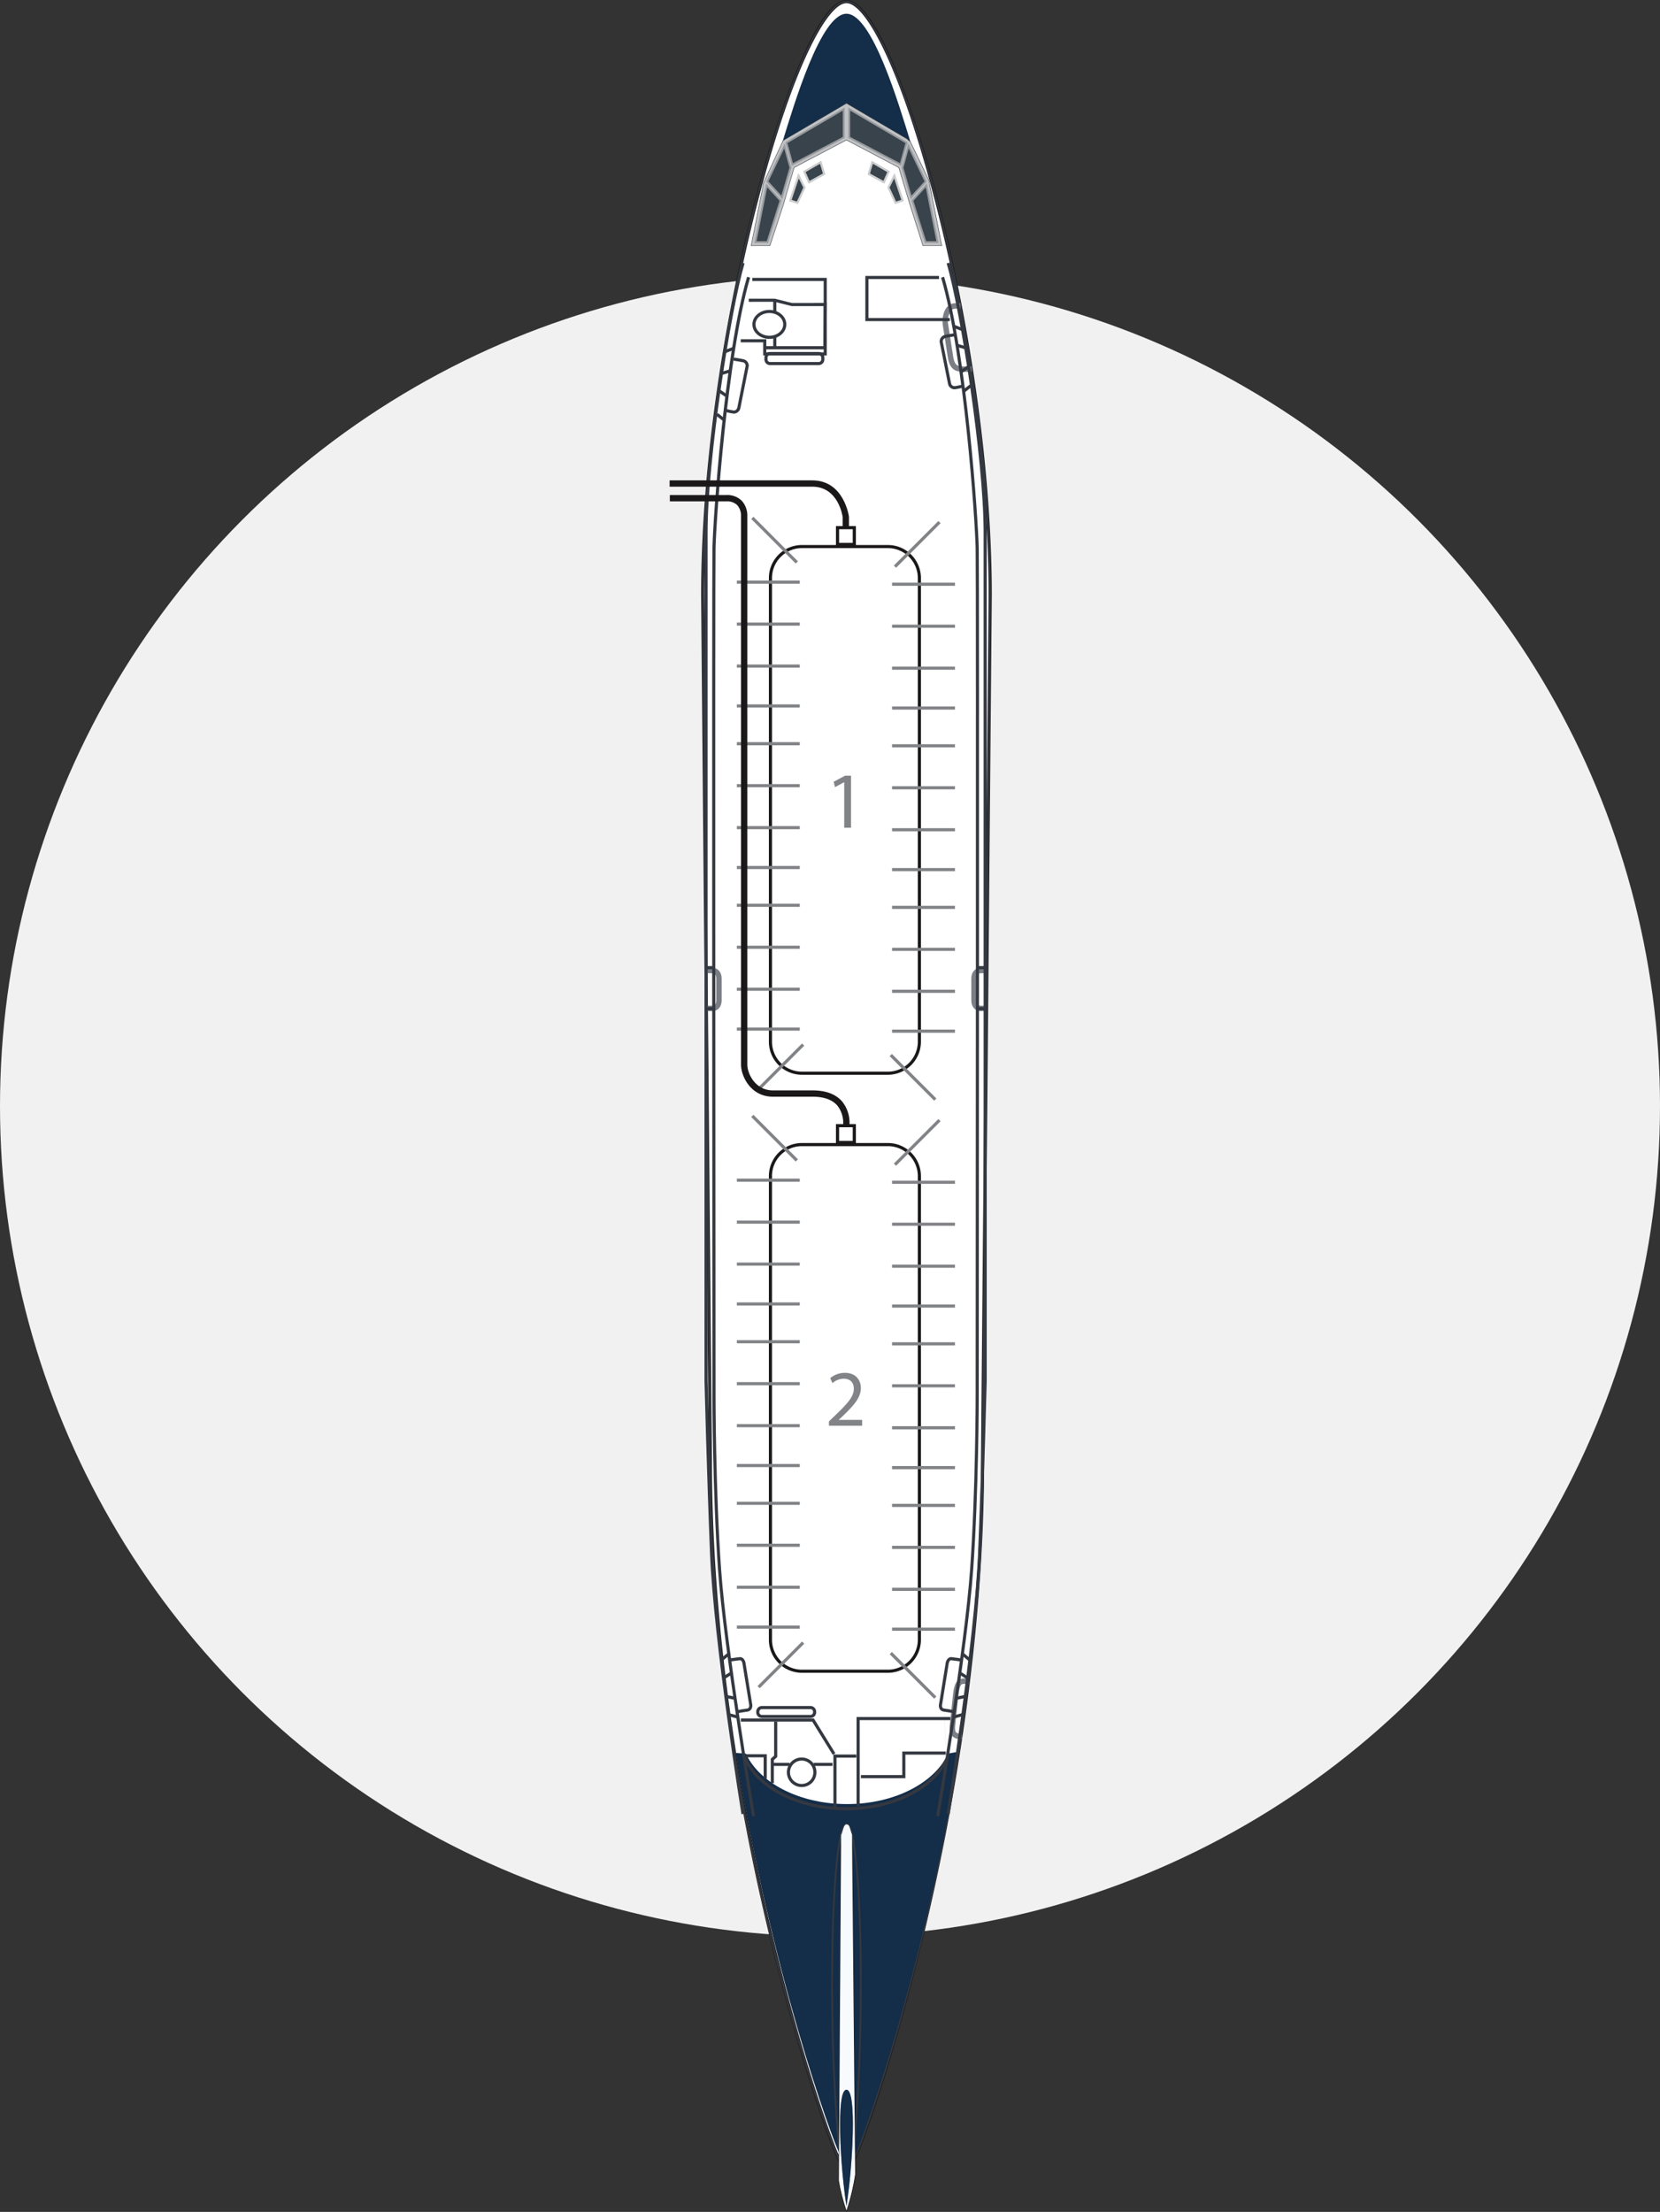 <svg xmlns="http://www.w3.org/2000/svg" xmlns:xlink="http://www.w3.org/1999/xlink" width="590" height="785.843" viewBox="0 0 590 785.843">
  <rect x="0" y="0" width="590" height="785.843" fill="#333333" stroke="none"/>
  <defs>
    <clipPath id="clip-path">
      <rect id="Rectangle_6733" data-name="Rectangle 6733" width="79.36" height="145.006" fill="none"/>
    </clipPath>
    <clipPath id="clip-path-2">
      <path id="Path_37005" data-name="Path 37005" d="M441.376,425.186c.065-.118.17-.313.3-.579,3.227-6.964,24.565-65.893,36.687-142.285l-1.619.183-2.281.427c-4.766,10.391-19.057,17.934-35.94,17.934-1.425,0-2.836-.049-4.216-.154-15.013-1.134-27.37-8.264-31.733-17.785L399,282.7c12.415,77.948,34.39,137.626,36.828,142.287.042.067.078.145.105.195a2.711,2.711,0,0,0,2,2.044,3.4,3.4,0,0,0,.716.1h.1a2.8,2.8,0,0,0,2.626-2.143" transform="translate(-399.001 -282.322)" fill="none"/>
    </clipPath>
    <linearGradient id="linear-gradient" x1="-40.544" y1="4.397" x2="-40.513" y2="4.397" gradientUnits="objectBoundingBox">
      <stop offset="0" stop-color="#14355a"/>
      <stop offset="0.118" stop-color="#314569"/>
      <stop offset="0.278" stop-color="#14355a"/>
      <stop offset="0.435" stop-color="#142d48"/>
      <stop offset="0.781" stop-color="#14263c"/>
      <stop offset="0.916" stop-color="#091a28"/>
      <stop offset="1" stop-color="#142d48"/>
    </linearGradient>
    <clipPath id="clip-path-3">
      <path id="Path_37006" data-name="Path 37006" d="M429.157,6.208c-9.116,0-18.666,32.337-22.736,45.494L429.2,38.06,451.884,51.7c-4.061-13.157-13.616-45.494-22.727-45.494" transform="translate(-406.421 -6.208)" fill="none"/>
    </clipPath>
    <linearGradient id="linear-gradient-2" x1="-72.871" y1="27.273" x2="-72.816" y2="27.273" gradientUnits="objectBoundingBox">
      <stop offset="0" stop-color="#314569"/>
      <stop offset="0.118" stop-color="#314569"/>
      <stop offset="0.278" stop-color="#14355a"/>
      <stop offset="0.435" stop-color="#142d48"/>
      <stop offset="0.781" stop-color="#14263c"/>
      <stop offset="0.916" stop-color="#091a28"/>
      <stop offset="1" stop-color="#142d48"/>
    </linearGradient>
    <clipPath id="clip-path-4">
      <path id="Path_37010" data-name="Path 37010" d="M431.98,33.487l-4.914,5.378L431.744,53.6h4.211Z" transform="translate(-427.065 -33.487)" fill="none"/>
    </clipPath>
    <linearGradient id="linear-gradient-3" x1="-375.268" y1="58.822" x2="-374.986" y2="58.822" gradientUnits="objectBoundingBox">
      <stop offset="0" stop-color="#83c1d7"/>
      <stop offset="0.549" stop-color="#377ca4"/>
      <stop offset="1" stop-color="#275c7a"/>
    </linearGradient>
    <clipPath id="clip-path-5">
      <path id="Path_37012" data-name="Path 37012" d="M427.607,27.211l-2.11,7.717,3.04,10.523,5.146-5.611Z" transform="translate(-425.497 -27.211)" fill="none"/>
    </clipPath>
    <linearGradient id="linear-gradient-4" x1="-407.082" y1="65.634" x2="-406.776" y2="65.634" xlink:href="#linear-gradient-3"/>
    <clipPath id="clip-path-6">
      <path id="Path_37014" data-name="Path 37014" d="M417.028,21.354v10.06L435.265,41l2.105-7.716Z" transform="translate(-417.028 -21.354)" fill="none"/>
    </clipPath>
    <linearGradient id="linear-gradient-5" x1="-162.881" y1="61.606" x2="-162.758" y2="61.606" xlink:href="#linear-gradient-3"/>
    <clipPath id="clip-path-7">
      <path id="Path_37016" data-name="Path 37016" d="M406.1,33.487,402.132,53.6h4.207l4.678-14.737Z" transform="translate(-402.132 -33.487)" fill="none"/>
    </clipPath>
    <linearGradient id="linear-gradient-6" x1="-369.173" y1="58.824" x2="-368.892" y2="58.824" xlink:href="#linear-gradient-3"/>
    <clipPath id="clip-path-8">
      <path id="Path_37018" data-name="Path 37018" d="M410.1,27.211l-6.085,12.629,5.141,5.611,3.04-10.523Z" transform="translate(-404.013 -27.211)" fill="none"/>
    </clipPath>
    <linearGradient id="linear-gradient-7" x1="-401.425" y1="65.637" x2="-401.12" y2="65.637" xlink:href="#linear-gradient-3"/>
    <clipPath id="clip-path-9">
      <path id="Path_37020" data-name="Path 37020" d="M427.393,21.354,407.046,33.283,409.151,41l18.241-9.585Z" transform="translate(-407.046 -21.354)" fill="none"/>
    </clipPath>
    <linearGradient id="linear-gradient-8" x1="-161.745" y1="61.609" x2="-161.622" y2="61.609" xlink:href="#linear-gradient-3"/>
    <clipPath id="clip-path-10">
      <rect id="Rectangle_6741" data-name="Rectangle 6741" width="67.968" height="50.755" fill="none"/>
    </clipPath>
    <linearGradient id="linear-gradient-9" x1="-375.15" y1="58.831" x2="-374.869" y2="58.831" xlink:href="#linear-gradient-3"/>
    <linearGradient id="linear-gradient-10" x1="-406.951" y1="65.646" x2="-406.646" y2="65.646" xlink:href="#linear-gradient-3"/>
    <linearGradient id="linear-gradient-11" x1="-162.83" y1="61.614" x2="-162.708" y2="61.614" xlink:href="#linear-gradient-3"/>
    <linearGradient id="linear-gradient-12" x1="-369.06" y1="58.831" x2="-368.779" y2="58.831" xlink:href="#linear-gradient-3"/>
    <linearGradient id="linear-gradient-13" x1="-401.305" y1="65.644" x2="-400.999" y2="65.644" xlink:href="#linear-gradient-3"/>
    <linearGradient id="linear-gradient-14" x1="-161.696" y1="61.615" x2="-161.574" y2="61.615" xlink:href="#linear-gradient-3"/>
    <clipPath id="clip-path-17">
      <rect id="Rectangle_6754" data-name="Rectangle 6754" width="64.653" height="47.247" fill="none"/>
    </clipPath>
    <clipPath id="clip-path-18">
      <path id="Path_37030" data-name="Path 37030" d="M435.955,53.6h-4.211l-4.678-14.733,4.914-5.381Z" transform="translate(-427.065 -33.487)" fill="none"/>
    </clipPath>
    <linearGradient id="linear-gradient-15" x1="-375.268" y1="58.828" x2="-374.986" y2="58.828" gradientUnits="objectBoundingBox">
      <stop offset="0" stop-color="#dbdcdd"/>
      <stop offset="1" stop-color="#38434c"/>
    </linearGradient>
    <clipPath id="clip-path-19">
      <path id="Path_37031" data-name="Path 37031" d="M428.54,45.452l5.146-5.611L427.6,27.211l-2.11,7.717Z" transform="translate(-425.495 -27.211)" fill="none"/>
    </clipPath>
    <linearGradient id="linear-gradient-16" x1="-406.857" y1="65.634" x2="-406.551" y2="65.634" xlink:href="#linear-gradient-15"/>
    <clipPath id="clip-path-20">
      <path id="Path_37032" data-name="Path 37032" d="M435.265,41l2.105-7.716L417.028,21.354v10.06Z" transform="translate(-417.028 -21.354)" fill="none"/>
    </clipPath>
    <linearGradient id="linear-gradient-17" x1="-162.881" y1="61.606" x2="-162.758" y2="61.606" xlink:href="#linear-gradient-15"/>
    <clipPath id="clip-path-21">
      <path id="Path_37033" data-name="Path 37033" d="M402.132,53.6h4.207l4.678-14.733L406.1,33.487Z" transform="translate(-402.132 -33.487)" fill="none"/>
    </clipPath>
    <linearGradient id="linear-gradient-18" x1="-369.173" y1="58.83" x2="-368.892" y2="58.83" xlink:href="#linear-gradient-15"/>
    <clipPath id="clip-path-22">
      <path id="Path_37034" data-name="Path 37034" d="M409.154,45.452l-5.141-5.611L410.1,27.211l2.1,7.717Z" transform="translate(-404.013 -27.211)" fill="none"/>
    </clipPath>
    <linearGradient id="linear-gradient-19" x1="-401.425" y1="65.637" x2="-401.12" y2="65.637" xlink:href="#linear-gradient-15"/>
    <clipPath id="clip-path-23">
      <path id="Path_37035" data-name="Path 37035" d="M409.151,41l-2.105-7.716,20.347-11.928v10.06Z" transform="translate(-407.046 -21.354)" fill="none"/>
    </clipPath>
    <linearGradient id="linear-gradient-20" x1="-161.745" y1="61.609" x2="-161.622" y2="61.609" xlink:href="#linear-gradient-15"/>
    <clipPath id="clip-path-24">
      <path id="Path_37042" data-name="Path 37042" d="M419.416,293.845c-5.985,0-7.613,90.792,0,135.571,3.576-21.061,5.11-52.291,5.11-79.473,0-30.615-1.944-56.1-5.11-56.1" transform="translate(-414.299 -293.845)" fill="none"/>
    </clipPath>
    <linearGradient id="linear-gradient-21" x1="-293.108" y1="4.132" x2="-292.912" y2="4.132" gradientUnits="objectBoundingBox">
      <stop offset="0" stop-color="#fff"/>
      <stop offset="0.043" stop-color="#fff"/>
      <stop offset="0.157" stop-color="#d8deec"/>
      <stop offset="0.448" stop-color="#e6edf8"/>
      <stop offset="0.551" stop-color="#bcc5d7"/>
      <stop offset="0.712" stop-color="#7580a0"/>
      <stop offset="1" stop-color="#7580a0"/>
    </linearGradient>
    <clipPath id="clip-path-25">
      <rect id="Rectangle_6757" data-name="Rectangle 6757" width="10.23" height="135.571" fill="none"/>
    </clipPath>
    <clipPath id="clip-path-26">
      <path id="Path_37043" data-name="Path 37043" d="M419.416,429.416c-7.613-44.779-5.985-135.571,0-135.571s7.6,90.792,0,135.571" transform="translate(-414.299 -293.845)" fill="none"/>
    </clipPath>
    <linearGradient id="linear-gradient-22" x1="-254.477" y1="4.021" x2="-254.313" y2="4.021" gradientUnits="objectBoundingBox">
      <stop offset="0" stop-color="#314569"/>
      <stop offset="0.507" stop-color="#14355a"/>
      <stop offset="0.588" stop-color="#142d48"/>
      <stop offset="0.781" stop-color="#14263c"/>
      <stop offset="0.916" stop-color="#091a28"/>
      <stop offset="1" stop-color="#142d48"/>
    </linearGradient>
    <clipPath id="clip-path-27">
      <path id="Path_37046" data-name="Path 37046" d="M420.052,299.031c-.87-2.306-.769-3.554-1.97-3.554-1.027,0-1.136,2.015-1.906,3.7l-.8,119.488a67.069,67.069,0,0,0,2.7,10.362,73.977,73.977,0,0,0,3.093-12.558Z" transform="translate(-415.378 -295.477)" fill="none"/>
    </clipPath>
    <linearGradient id="linear-gradient-23" x1="-620.872" y1="4.272" x2="-620.441" y2="4.272" gradientUnits="objectBoundingBox">
      <stop offset="0" stop-color="#27444f"/>
      <stop offset="0.258" stop-color="#6b8da2"/>
      <stop offset="0.433" stop-color="#fff"/>
      <stop offset="0.483" stop-color="#fff"/>
      <stop offset="0.5" stop-color="#080809"/>
      <stop offset="1" stop-color="#eeebea"/>
    </linearGradient>
    <clipPath id="clip-path-28">
      <rect id="Rectangle_6760" data-name="Rectangle 6760" width="5.797" height="137.205" fill="none"/>
    </clipPath>
    <clipPath id="clip-path-29">
      <path id="Path_37048" data-name="Path 37048" d="M421.175,418.146l-1.123-120.651c-.87-2.366-.769-3.65-1.97-3.65-1.027,0-1.136,2.067-1.906,3.811l-.8,122.751a70.224,70.224,0,0,0,2.7,10.641,77.237,77.237,0,0,0,3.093-12.9" transform="translate(-415.378 -293.845)" fill="none"/>
    </clipPath>
    <linearGradient id="linear-gradient-24" x1="-556.259" y1="4.795" x2="-555.827" y2="4.795" gradientUnits="objectBoundingBox">
      <stop offset="0" stop-color="#f8fbfe"/>
      <stop offset="0.124" stop-color="#f8fbfe"/>
      <stop offset="0.353" stop-color="#a7acc0"/>
      <stop offset="1" stop-color="#f8fbfe"/>
    </linearGradient>
    <clipPath id="clip-path-30">
      <path id="Path_37049" data-name="Path 37049" d="M417.849,335.994c-3.809,0-2.172,27.741,0,41.306a210.949,210.949,0,0,0,2.279-29c0-7.052-.628-12.307-2.279-12.307" transform="translate(-415.566 -335.994)" fill="none"/>
    </clipPath>
    <linearGradient id="linear-gradient-25" x1="-726.007" y1="9.639" x2="-725.596" y2="9.639" xlink:href="#linear-gradient-21"/>
    <clipPath id="clip-path-31">
      <rect id="Rectangle_6763" data-name="Rectangle 6763" width="4.565" height="41.305" fill="none"/>
    </clipPath>
    <clipPath id="clip-path-32">
      <path id="Path_37050" data-name="Path 37050" d="M417.849,335.994c-3.809,0-2.172,27.739,0,41.306,2.167-13.566,3.8-41.306,0-41.306" transform="translate(-415.566 -335.994)" fill="none"/>
    </clipPath>
    <linearGradient id="linear-gradient-26" x1="-540.214" y1="10.384" x2="-539.885" y2="10.384" xlink:href="#linear-gradient"/>
    <clipPath id="clip-path-33">
      <path id="Path_37051" data-name="Path 37051" d="M425.349,31.94l-2.088,4.188,2.507,5.437,2.516-.839Z" transform="translate(-423.261 -31.94)" fill="none"/>
    </clipPath>
    <linearGradient id="linear-gradient-27" x1="-658.989" y1="123.527" x2="-658.492" y2="123.527" xlink:href="#linear-gradient-3"/>
    <clipPath id="clip-path-34">
      <path id="Path_37052" data-name="Path 37052" d="M421.383,29.8l-1.254,4.181,5.373,2.933,1.677-3.766Z" transform="translate(-420.13 -29.797)" fill="none"/>
    </clipPath>
    <linearGradient id="linear-gradient-28" x1="-468.026" y1="167.864" x2="-467.672" y2="167.864" xlink:href="#linear-gradient-3"/>
    <clipPath id="clip-path-35">
      <rect id="Rectangle_6768" data-name="Rectangle 6768" width="5.906" height="11.054" fill="none"/>
    </clipPath>
    <clipPath id="clip-path-36">
      <path id="Path_37053" data-name="Path 37053" d="M428.284,40.727l-2.935-8.787-2.088,4.188,2.516,5.437Z" transform="translate(-423.261 -31.94)" fill="none"/>
    </clipPath>
    <linearGradient id="linear-gradient-29" x1="-658.989" y1="123.527" x2="-658.492" y2="123.527" xlink:href="#linear-gradient-15"/>
    <clipPath id="clip-path-37">
      <rect id="Rectangle_6770" data-name="Rectangle 6770" width="7.972" height="8.191" fill="none"/>
    </clipPath>
    <clipPath id="clip-path-38">
      <path id="Path_37055" data-name="Path 37055" d="M427.18,33.145l-5.8-3.348-1.254,4.181,5.373,2.933Z" transform="translate(-420.13 -29.797)" fill="none"/>
    </clipPath>
    <linearGradient id="linear-gradient-30" x1="-468.026" y1="167.864" x2="-467.672" y2="167.864" xlink:href="#linear-gradient-15"/>
    <clipPath id="clip-path-39">
      <path id="Path_37057" data-name="Path 37057" d="M410.6,31.94l-2.935,8.787,2.512.839,2.507-5.437Z" transform="translate(-407.665 -31.94)" fill="none"/>
    </clipPath>
    <linearGradient id="linear-gradient-31" x1="-623.494" y1="123.525" x2="-622.997" y2="123.525" xlink:href="#linear-gradient-3"/>
    <clipPath id="clip-path-40">
      <path id="Path_37058" data-name="Path 37058" d="M415.688,29.8l-5.8,3.348,1.677,3.766,5.373-2.933Z" transform="translate(-409.888 -29.797)" fill="none"/>
    </clipPath>
    <linearGradient id="linear-gradient-32" x1="-445.121" y1="167.861" x2="-444.767" y2="167.861" xlink:href="#linear-gradient-3"/>
    <clipPath id="clip-path-41">
      <rect id="Rectangle_6774" data-name="Rectangle 6774" width="5.901" height="11.057" fill="none"/>
    </clipPath>
    <clipPath id="clip-path-42">
      <path id="Path_37059" data-name="Path 37059" d="M407.665,40.727,410.6,31.94l2.084,4.188-2.507,5.437Z" transform="translate(-407.665 -31.94)" fill="none"/>
    </clipPath>
    <linearGradient id="linear-gradient-33" x1="-623.494" y1="123.525" x2="-622.997" y2="123.525" xlink:href="#linear-gradient-15"/>
    <clipPath id="clip-path-43">
      <rect id="Rectangle_6776" data-name="Rectangle 6776" width="7.976" height="8.191" fill="none"/>
    </clipPath>
    <clipPath id="clip-path-44">
      <path id="Path_37061" data-name="Path 37061" d="M409.888,33.145l5.8-3.348,1.254,4.181-5.377,2.933Z" transform="translate(-409.888 -29.797)" fill="none"/>
    </clipPath>
    <linearGradient id="linear-gradient-34" x1="-444.841" y1="167.861" x2="-444.488" y2="167.861" xlink:href="#linear-gradient-15"/>
  </defs>
  <g id="Group_7261" data-name="Group 7261" transform="translate(-1057 -2885)">
    <circle id="Ellipse_380" data-name="Ellipse 380" cx="295" cy="295" r="295" transform="translate(1057 2983)" fill="#f1f1f1"/>
    <path id="Path_29614" data-name="Path 29614" d="M862,0" transform="translate(490.5 3278.5)" fill="#202b4b" stroke="#fff" stroke-width="1" opacity="0.75"/>
    <g id="Group_7259" data-name="Group 7259" transform="translate(8151.388 -1394)">
      <g id="Citerne" transform="translate(-6856.389 4279)">
        <g id="Group_7144" data-name="Group 7144">
          <g id="Group_7140" data-name="Group 7140" transform="translate(11.207)">
            <path id="Path_37002" data-name="Path 37002" d="M444.831,4.271c-16.843.022-51.09,116.874-51.09,210.909l2.717,307.073c0,128.271,42.943,244.031,45.655,248.388a2.793,2.793,0,0,0,5.435,0c2.717-4.357,45.66-120.117,45.66-248.388l2.713-307.073c0-94.035-34.238-210.887-51.09-210.909" transform="translate(-393.186 -3.716)" fill="#fff"/>
            <path id="Path_37003" data-name="Path 37003" d="M445.156,773.649a.16.16,0,0,1-.047,0,3.362,3.362,0,0,1-3.2-2.487c-3.469-6.012-45.7-122.72-45.7-248.6l-2.717-307.069c0-42.536,7.016-93.874,19.247-140.853,8.479-32.565,22.052-70.6,32.4-70.615h0c10.35.013,23.921,38.049,32.4,70.615,12.231,46.977,19.245,98.313,19.245,140.849L494.07,522.564c0,125.95-42.225,242.582-45.7,248.6A3.361,3.361,0,0,1,445.156,773.649ZM445.138,5.135c-6.551.009-18.777,21.591-31.324,69.783C401.6,121.809,394.6,173.045,394.6,215.487l2.717,307.069c0,126.238,42.457,243.1,45.573,248.1l.065.156a2.24,2.24,0,0,0,4.361,0l.067-.156c3.111-4.992,45.575-121.783,45.575-248.095l2.713-307.078c0-42.442-7-93.675-19.207-140.565C463.918,26.725,451.693,5.143,445.138,5.135Z" transform="translate(-393.493 -4.023)" fill="#1a1818"/>
            <path id="Path_37004" data-name="Path 37004" d="M445,773.284h0a3.183,3.183,0,0,1-3.01-2.342c-1.7-2.867-13.224-34.064-23.859-77.773-9.955-40.912-21.819-103.746-21.819-170.74L393.6,215.361c0-95.03,34.415-211.211,51.408-211.233h0c16.993.022,51.408,116.2,51.408,211.229L493.7,522.432c0,66.994-11.865,129.825-21.817,170.737-10.641,43.725-22.161,74.909-23.863,77.773A3.181,3.181,0,0,1,445,773.284Zm0-.637h0a2.5,2.5,0,0,0,2.406-1.91l.04-.092c3.113-4.992,45.611-121.854,45.611-248.216l2.713-307.075c0-42.462-7-93.72-19.216-140.625C465.672,32.9,452.989,4.783,445.007,4.77c-7.98.009-20.658,28.124-31.55,69.959-12.213,46.908-19.22,98.166-19.22,140.628l2.717,307.071c0,66.933,11.856,129.711,21.8,170.587,11.2,46.036,22.656,75.785,23.8,77.633l.04.089a2.5,2.5,0,0,0,2.4,1.91Z" transform="translate(-393.362 -3.893)" fill="#343840"/>
            <g id="Group_7046" data-name="Group 7046" transform="translate(12.319 622.411)" style="mix-blend-mode: multiply;isolation: isolate">
              <g id="Group_7045" data-name="Group 7045">
                <g id="Group_7044" data-name="Group 7044" clip-path="url(#clip-path)">
                  <g id="Group_7043" data-name="Group 7043" transform="translate(0 -0.001)">
                    <g id="Group_7042" data-name="Group 7042" clip-path="url(#clip-path-2)">
                      <rect id="Rectangle_6732" data-name="Rectangle 6732" width="79.36" height="145.006" transform="translate(0 0.001)" fill="url(#linear-gradient)"/>
                    </g>
                  </g>
                </g>
              </g>
            </g>
            <g id="Group_7048" data-name="Group 7048" transform="translate(28.913 4.887)">
              <g id="Group_7047" data-name="Group 7047" clip-path="url(#clip-path-3)">
                <rect id="Rectangle_6734" data-name="Rectangle 6734" width="45.463" height="45.496" transform="translate(0 -0.001)" fill="url(#linear-gradient-2)"/>
              </g>
            </g>
            <path id="Path_37007" data-name="Path 37007" d="M396.438,173.142h-2.1v-1.923h2.1c1.279,0,1.378-1.416,1.378-1.85v-7.837c0-.432-.1-1.843-1.378-1.843h-2.1v-1.921h2.1c1.944,0,3.3,1.548,3.3,3.764v7.837C399.736,171.589,398.381,173.142,396.438,173.142Z" transform="translate(-392.454 186.079)" fill="#7b7e85"/>
            <path id="Path_37008" data-name="Path 37008" d="M441.822,173.142h-2.1c-1.941,0-3.3-1.552-3.3-3.773v-7.837c0-2.216,1.355-3.764,3.3-3.764h2.1v1.921h-2.1c-1.277,0-1.375,1.411-1.375,1.843v7.837c0,.434.1,1.85,1.375,1.85h2.1Z" transform="translate(-340.411 186.079)" fill="#7b7e85"/>
            <path id="Path_37009" data-name="Path 37009" d="M442.192,76.573h-2.339c-3.053,0-5.276-.36-6.1-5l-1.87-11.943c-.165-2.708.427-4.871,1.66-6.182a3.786,3.786,0,0,1,2.8-1.252h1.874v1.923h-1.874a1.879,1.879,0,0,0-1.4.646,6.37,6.37,0,0,0-1.15,4.656l1.856,11.835c.6,3.395,1.727,3.395,4.2,3.395h2.339Z" transform="translate(-346.054 55.538)" fill="#7b7e85"/>
            <g id="Group_7050" data-name="Group 7050" transform="translate(75.084 65.895)">
              <g id="Group_7049" data-name="Group 7049" clip-path="url(#clip-path-4)">
                <rect id="Rectangle_6735" data-name="Rectangle 6735" width="8.889" height="20.115" fill="url(#linear-gradient-3)"/>
              </g>
            </g>
            <path id="Path_37011" data-name="Path 37011" d="M436.838,54.647h-5.146l-4.869-15.333,5.743-6.285Zm-4.444-.959h3.276l-3.677-18.61-4.086,4.475Z" transform="translate(-352.281 31.842)" fill="#979a9e"/>
            <g id="Group_7052" data-name="Group 7052" transform="translate(71.576 51.86)">
              <g id="Group_7051" data-name="Group 7051" clip-path="url(#clip-path-5)">
                <rect id="Rectangle_6736" data-name="Rectangle 6736" width="8.186" height="18.24" fill="url(#linear-gradient-4)"/>
              </g>
            </g>
            <path id="Path_37013" data-name="Path 37013" d="M428.593,47.157l-3.321-11.471,2.489-9.085,6.777,14.076ZM426.269,35.68l2.769,9.572,4.354-4.744-5.383-11.18Z" transform="translate(-354.199 23.895)" fill="#979a9e"/>
            <g id="Group_7054" data-name="Group 7054" transform="translate(52.636 38.762)">
              <g id="Group_7053" data-name="Group 7053" clip-path="url(#clip-path-6)">
                <rect id="Rectangle_6737" data-name="Rectangle 6737" width="20.342" height="19.645" fill="url(#linear-gradient-5)"/>
              </g>
            </g>
            <path id="Path_37015" data-name="Path 37015" d="M435.837,42.166l-19.023-10V20.98L438.2,33.52ZM417.775,31.59l17.451,9.172,1.852-6.785-19.3-11.321Z" transform="translate(-364.658 16.944)" fill="#979a9e"/>
            <g id="Group_7056" data-name="Group 7056" transform="translate(19.32 65.895)">
              <g id="Group_7055" data-name="Group 7055" clip-path="url(#clip-path-7)">
                <rect id="Rectangle_6738" data-name="Rectangle 6738" width="8.885" height="20.115" fill="url(#linear-gradient-6)"/>
              </g>
            </g>
            <path id="Path_37017" data-name="Path 37017" d="M407.013,54.647h-5.142l4.267-21.618,5.743,6.285-.085.266Zm-3.974-.959h3.27L410.8,39.553l-4.086-4.473Z" transform="translate(-383.134 31.842)" fill="#979a9e"/>
            <g id="Group_7058" data-name="Group 7058" transform="translate(23.527 51.86)">
              <g id="Group_7057" data-name="Group 7057" clip-path="url(#clip-path-8)">
                <rect id="Rectangle_6739" data-name="Rectangle 6739" width="8.181" height="18.24" fill="url(#linear-gradient-7)"/>
              </g>
            </g>
            <path id="Path_37019" data-name="Path 37019" d="M409.693,47.161l-5.936-6.481L410.54,26.6l2.469,9.087ZM404.9,40.512l4.345,4.739,2.764-9.572-1.724-6.347Z" transform="translate(-380.802 23.894)" fill="#979a9e"/>
            <g id="Group_7060" data-name="Group 7060" transform="translate(30.311 38.762)">
              <g id="Group_7059" data-name="Group 7059" clip-path="url(#clip-path-9)">
                <rect id="Rectangle_6740" data-name="Rectangle 6740" width="20.347" height="19.645" fill="url(#linear-gradient-8)"/>
              </g>
            </g>
            <path id="Path_37021" data-name="Path 37021" d="M409.156,42.166,406.8,33.52l21.385-12.54V32.167Zm-1.241-8.19,1.852,6.785,17.456-9.172V22.655Z" transform="translate(-377.044 16.944)" fill="#979a9e"/>
            <g id="Group_7063" data-name="Group 7063" transform="translate(17.665 36.61)" style="mix-blend-mode: multiply;isolation: isolate">
              <g id="Group_7062" data-name="Group 7062">
                <g id="Group_7061" data-name="Group 7061" clip-path="url(#clip-path-10)">
                  <path id="Path_37022" data-name="Path 37022" d="M469.186,71l-4.621-23.343-6.522-13.552L456.737,33l-21.142-12.4-.28-.166-.288.166L413.881,33l-1.07.629-.227.475-6.718,14.534L401.44,71h6.683l4.8-14.651,3.765-13.037-.013-.061,18.634-9.792,18.626,9.792-.009.061,3.879,12.908L462.5,71Z" transform="translate(-401.331 -20.334)" fill="#c1c2c4"/>
                  <path id="Path_37023" data-name="Path 37023" d="M469.338,71.133h-6.844l-.018-.056L457.789,56.3,453.9,43.371l0-.022L435.37,33.6l-18.543,9.747,0,.02-.007.018-3.766,13.036-4.822,14.709H401.4l.02-.094,4.426-22.363L412.8,33.627l.02-.013,1.069-.631L435.37,20.4l.32.19,21.144,12.395,1.335,1.141L464.7,47.694Zm-6.725-.161h6.528l-4.6-23.235-6.51-13.528-1.293-1.094L435.37,20.584l-.248.143L412.927,33.739l-.217.454-6.718,14.533-4.4,22.246h6.526l4.788-14.6,3.76-13.014-.022-.1.054-.029,18.672-9.811.038.02,18.675,9.818-.013.1,3.874,12.891Z" transform="translate(-401.386 -20.386)" fill="#343840"/>
                </g>
              </g>
            </g>
            <g id="Group_7065" data-name="Group 7065" transform="translate(75.084 65.895)">
              <g id="Group_7064" data-name="Group 7064" clip-path="url(#clip-path-4)">
                <rect id="Rectangle_6742" data-name="Rectangle 6742" width="8.889" height="20.115" fill="url(#linear-gradient-9)"/>
              </g>
            </g>
            <g id="Group_7067" data-name="Group 7067" transform="translate(71.576 51.86)">
              <g id="Group_7066" data-name="Group 7066" clip-path="url(#clip-path-5)">
                <rect id="Rectangle_6743" data-name="Rectangle 6743" width="8.186" height="18.24" fill="url(#linear-gradient-10)"/>
              </g>
            </g>
            <g id="Group_7069" data-name="Group 7069" transform="translate(52.636 38.762)">
              <g id="Group_7068" data-name="Group 7068" clip-path="url(#clip-path-6)">
                <rect id="Rectangle_6744" data-name="Rectangle 6744" width="20.342" height="19.645" fill="url(#linear-gradient-11)"/>
              </g>
            </g>
            <g id="Group_7071" data-name="Group 7071" transform="translate(19.32 65.895)">
              <g id="Group_7070" data-name="Group 7070" clip-path="url(#clip-path-7)">
                <rect id="Rectangle_6745" data-name="Rectangle 6745" width="8.885" height="20.115" fill="url(#linear-gradient-12)"/>
              </g>
            </g>
            <g id="Group_7073" data-name="Group 7073" transform="translate(23.527 51.86)">
              <g id="Group_7072" data-name="Group 7072" clip-path="url(#clip-path-8)">
                <rect id="Rectangle_6746" data-name="Rectangle 6746" width="8.181" height="18.24" fill="url(#linear-gradient-13)"/>
              </g>
            </g>
            <g id="Group_7075" data-name="Group 7075" transform="translate(30.311 38.762)">
              <g id="Group_7074" data-name="Group 7074" clip-path="url(#clip-path-9)">
                <rect id="Rectangle_6747" data-name="Rectangle 6747" width="20.347" height="19.645" fill="url(#linear-gradient-14)"/>
              </g>
            </g>
            <g id="Group_7090" data-name="Group 7090" transform="translate(19.32 38.762)" style="mix-blend-mode: multiply;isolation: isolate">
              <g id="Group_7089" data-name="Group 7089">
                <g id="Group_7088" data-name="Group 7088" clip-path="url(#clip-path-17)">
                  <g id="Group_7077" data-name="Group 7077" transform="translate(55.764 27.134)">
                    <g id="Group_7076" data-name="Group 7076" clip-path="url(#clip-path-18)">
                      <rect id="Rectangle_6748" data-name="Rectangle 6748" width="8.889" height="20.113" fill="url(#linear-gradient-15)"/>
                    </g>
                  </g>
                  <g id="Group_7079" data-name="Group 7079" transform="translate(52.252 13.099)">
                    <g id="Group_7078" data-name="Group 7078" clip-path="url(#clip-path-19)">
                      <rect id="Rectangle_6749" data-name="Rectangle 6749" width="8.19" height="18.24" fill="url(#linear-gradient-16)"/>
                    </g>
                  </g>
                  <g id="Group_7081" data-name="Group 7081" transform="translate(33.316)">
                    <g id="Group_7080" data-name="Group 7080" clip-path="url(#clip-path-20)">
                      <rect id="Rectangle_6750" data-name="Rectangle 6750" width="20.342" height="19.645" fill="url(#linear-gradient-17)"/>
                    </g>
                  </g>
                  <g id="Group_7083" data-name="Group 7083" transform="translate(0 27.134)">
                    <g id="Group_7082" data-name="Group 7082" clip-path="url(#clip-path-21)">
                      <rect id="Rectangle_6751" data-name="Rectangle 6751" width="8.885" height="20.113" fill="url(#linear-gradient-18)"/>
                    </g>
                  </g>
                  <g id="Group_7085" data-name="Group 7085" transform="translate(4.207 13.099)">
                    <g id="Group_7084" data-name="Group 7084" clip-path="url(#clip-path-22)">
                      <rect id="Rectangle_6752" data-name="Rectangle 6752" width="8.181" height="18.24" fill="url(#linear-gradient-19)"/>
                    </g>
                  </g>
                  <g id="Group_7087" data-name="Group 7087" transform="translate(10.99)">
                    <g id="Group_7086" data-name="Group 7086" clip-path="url(#clip-path-23)">
                      <rect id="Rectangle_6753" data-name="Rectangle 6753" width="20.347" height="19.645" fill="url(#linear-gradient-20)"/>
                    </g>
                  </g>
                </g>
              </g>
            </g>
            <path id="Path_37036" data-name="Path 37036" d="M436.543,54.3H431.71l-.072-.224L426.9,39.165l5.466-5.983.123.62Zm-4.366-.642h3.587L431.99,34.548l-4.363,4.775Z" transform="translate(-352.181 32.031)" fill="#979a9e"/>
            <path id="Path_37037" data-name="Path 37037" d="M428.574,46.589l-3.227-11.156,2.362-8.628,6.546,13.6Zm-2.563-11.16,2.86,9.89,4.618-5.032-5.614-11.663Z" transform="translate(-354.106 24.146)" fill="#979a9e"/>
            <path id="Path_37038" data-name="Path 37038" d="M435.643,41.779l-18.757-9.863V21.1L437.92,33.441Zm-18.12-10.248,17.715,9.31,1.935-7.1-19.65-11.525Z" transform="translate(-364.568 17.099)" fill="#979a9e"/>
            <path id="Path_37039" data-name="Path 37039" d="M406.787,54.3h-4.829l.074-.382,4.095-20.734,5.466,5.983-.056.177Zm-4.05-.642h3.583l4.551-14.334-4.363-4.775Z" transform="translate(-383.026 32.031)" fill="#979a9e"/>
            <path id="Path_37040" data-name="Path 37040" d="M409.514,46.592,403.842,40.4l6.551-13.6,2.344,8.631-.022.087Zm-4.907-6.3,4.609,5.032,2.856-9.89-1.847-6.8Z" transform="translate(-380.697 24.145)" fill="#979a9e"/>
            <path id="Path_37041" data-name="Path 37041" d="M409.154,41.779l-2.274-8.338L427.918,21.1V31.916Zm-1.527-8.033,1.935,7.1,17.72-9.31v-9.31Z" transform="translate(-376.942 17.099)" fill="#979a9e"/>
            <g id="Group_7092" data-name="Group 7092" transform="translate(46.532 648.181)">
              <g id="Group_7091" data-name="Group 7091" clip-path="url(#clip-path-24)">
                <rect id="Rectangle_6755" data-name="Rectangle 6755" width="12.724" height="135.571" transform="translate(-2.497 -0.001)" fill="url(#linear-gradient-21)"/>
              </g>
            </g>
            <g id="Group_7097" data-name="Group 7097" transform="translate(46.53 648.18)" style="mix-blend-mode: multiply;isolation: isolate">
              <g id="Group_7096" data-name="Group 7096">
                <g id="Group_7095" data-name="Group 7095" clip-path="url(#clip-path-25)">
                  <g id="Group_7094" data-name="Group 7094" transform="translate(0.002 0.001)">
                    <g id="Group_7093" data-name="Group 7093" clip-path="url(#clip-path-26)">
                      <rect id="Rectangle_6756" data-name="Rectangle 6756" width="15.219" height="135.571" transform="translate(-2.497 -0.001)" fill="url(#linear-gradient-22)"/>
                    </g>
                  </g>
                </g>
              </g>
            </g>
            <path id="Path_37044" data-name="Path 37044" d="M419.905,429.645h-.631c-3.285-19.33-5.2-49.757-5.117-81.39.065-24.313,1.487-50.459,4.529-54.058a1.072,1.072,0,0,1,1.807,0c3.042,3.6,4.464,29.745,4.529,54.058C425.1,379.888,423.191,410.316,419.905,429.645Zm-.315-135.307a.622.622,0,0,0-.418.271c-5.139,6.092-6.649,88.8.418,133.017,7.067-44.22,5.558-126.925.416-133.017A.614.614,0,0,0,419.59,294.338Z" transform="translate(-367.945 354.16)" fill="#343840"/>
            <path id="Path_37045" data-name="Path 37045" d="M437.292,292.228a4.378,4.378,0,0,1-3.44-1.145c-.98-1.074-.926-2.682-.8-4.106l1.176-11.017c.454-3.442,1.223-5.3,3.985-5.3h1.548v1.921h-1.548c-.964,0-1.6,0-2.078,3.605l-1.174,10.974c-.1,1.074-.128,2.149.3,2.621a2.816,2.816,0,0,0,2.022.519Z" transform="translate(-344.661 325.673)" fill="#7b7e85"/>
            <g id="Group_7099" data-name="Group 7099" transform="translate(48.945 651.831)">
              <g id="Group_7098" data-name="Group 7098" clip-path="url(#clip-path-27)">
                <rect id="Rectangle_6758" data-name="Rectangle 6758" width="5.797" height="133.555" transform="translate(0 -0.001)" fill="url(#linear-gradient-23)"/>
              </g>
            </g>
            <path id="Path_37047" data-name="Path 37047" d="M418.169,429.574l-.15-.4a67.216,67.216,0,0,1-2.711-10.391l.805-119.578a14.681,14.681,0,0,0,.6-1.682c.347-1.136.649-2.116,1.454-2.116.982,0,1.2.74,1.57,1.97.145.488.311,1.038.552,1.682l.011.054,1.118,117.458,0,.013a73.671,73.671,0,0,1-3.1,12.587ZM416.42,299.306l-.8,119.448a69.346,69.346,0,0,0,2.545,9.894,75.541,75.541,0,0,0,2.932-12.1l-1.118-117.4c-.242-.644-.412-1.217-.55-1.677-.387-1.295-.557-1.742-1.264-1.742-.568,0-.825.834-1.15,1.89A14.631,14.631,0,0,1,416.42,299.306Z" transform="translate(-366.519 356.268)" fill="#141214"/>
            <g id="Group_7104" data-name="Group 7104" transform="translate(48.945 648.18)" style="mix-blend-mode: multiply;isolation: isolate">
              <g id="Group_7103" data-name="Group 7103">
                <g id="Group_7102" data-name="Group 7102" clip-path="url(#clip-path-28)">
                  <g id="Group_7101" data-name="Group 7101" transform="translate(0 0.001)">
                    <g id="Group_7100" data-name="Group 7100" clip-path="url(#clip-path-29)">
                      <rect id="Rectangle_6759" data-name="Rectangle 6759" width="5.797" height="137.205" transform="translate(0 -0.001)" fill="url(#linear-gradient-24)"/>
                    </g>
                  </g>
                </g>
              </g>
            </g>
            <g id="Group_7106" data-name="Group 7106" transform="translate(49.366 742.446)">
              <g id="Group_7105" data-name="Group 7105" clip-path="url(#clip-path-30)">
                <rect id="Rectangle_6761" data-name="Rectangle 6761" width="6.089" height="41.305" transform="translate(-1.526 0)" fill="url(#linear-gradient-25)"/>
              </g>
            </g>
            <g id="Group_7111" data-name="Group 7111" transform="translate(49.364 742.446)" style="mix-blend-mode: multiply;isolation: isolate">
              <g id="Group_7110" data-name="Group 7110">
                <g id="Group_7109" data-name="Group 7109" clip-path="url(#clip-path-31)">
                  <g id="Group_7108" data-name="Group 7108" transform="translate(0.002 0)">
                    <g id="Group_7107" data-name="Group 7107" clip-path="url(#clip-path-32)">
                      <rect id="Rectangle_6762" data-name="Rectangle 6762" width="7.609" height="41.305" transform="translate(-1.526 0)" fill="url(#linear-gradient-26)"/>
                    </g>
                  </g>
                </g>
              </g>
            </g>
            <rect id="Rectangle_6764" data-name="Rectangle 6764" width="0.017" height="22.847" transform="matrix(0.999, -0.047, 0.047, 0.999, 85.878, 597.351)" fill="#343840"/>
            <g id="Group_7113" data-name="Group 7113" transform="translate(66.575 62.436)">
              <g id="Group_7112" data-name="Group 7112" clip-path="url(#clip-path-33)">
                <rect id="Rectangle_6765" data-name="Rectangle 6765" width="5.023" height="9.625" fill="url(#linear-gradient-27)"/>
              </g>
            </g>
            <g id="Group_7115" data-name="Group 7115" transform="translate(59.573 57.644)">
              <g id="Group_7114" data-name="Group 7114" clip-path="url(#clip-path-34)">
                <rect id="Rectangle_6766" data-name="Rectangle 6766" width="7.05" height="7.114" fill="url(#linear-gradient-28)"/>
              </g>
            </g>
            <g id="Group_7120" data-name="Group 7120" transform="translate(66.155 61.465)" style="mix-blend-mode: multiply;isolation: isolate">
              <g id="Group_7119" data-name="Group 7119">
                <g id="Group_7118" data-name="Group 7118" clip-path="url(#clip-path-35)">
                  <g id="Group_7117" data-name="Group 7117" transform="translate(0.419 0.971)">
                    <g id="Group_7116" data-name="Group 7116" clip-path="url(#clip-path-36)">
                      <rect id="Rectangle_6767" data-name="Rectangle 6767" width="5.023" height="9.625" fill="url(#linear-gradient-29)"/>
                    </g>
                  </g>
                  <path id="Path_37054" data-name="Path 37054" d="M425.8,42.456,423.1,36.6l2.518-5.052,3.294,9.867Zm-1.97-5.842,2.324,5.021,1.908-.64-2.574-7.707Z" transform="translate(-423.045 -31.45)" fill="#ccc"/>
                </g>
              </g>
            </g>
            <g id="Group_7125" data-name="Group 7125" transform="translate(59.127 57.087)" style="mix-blend-mode: multiply;isolation: isolate">
              <g id="Group_7124" data-name="Group 7124">
                <g id="Group_7123" data-name="Group 7123" clip-path="url(#clip-path-37)">
                  <g id="Group_7122" data-name="Group 7122" transform="translate(0.445 0.557)">
                    <g id="Group_7121" data-name="Group 7121" clip-path="url(#clip-path-38)">
                      <rect id="Rectangle_6769" data-name="Rectangle 6769" width="7.05" height="7.114" fill="url(#linear-gradient-30)"/>
                    </g>
                  </g>
                  <path id="Path_37056" data-name="Path 37056" d="M425.89,37.654l-5.94-3.236,1.458-4.844,6.421,3.708Zm-5.144-3.563,4.831,2.632,1.4-3.165L421.8,30.574Z" transform="translate(-419.907 -29.517)" fill="#ccc"/>
                </g>
              </g>
            </g>
            <g id="Group_7127" data-name="Group 7127" transform="translate(31.695 62.436)">
              <g id="Group_7126" data-name="Group 7126" clip-path="url(#clip-path-39)">
                <rect id="Rectangle_6771" data-name="Rectangle 6771" width="5.019" height="9.625" fill="url(#linear-gradient-31)"/>
              </g>
            </g>
            <g id="Group_7129" data-name="Group 7129" transform="translate(36.666 57.644)">
              <g id="Group_7128" data-name="Group 7128" clip-path="url(#clip-path-40)">
                <rect id="Rectangle_6772" data-name="Rectangle 6772" width="7.05" height="7.114" fill="url(#linear-gradient-32)"/>
              </g>
            </g>
            <g id="Group_7134" data-name="Group 7134" transform="translate(31.228 61.463)" style="mix-blend-mode: multiply;isolation: isolate">
              <g id="Group_7133" data-name="Group 7133">
                <g id="Group_7132" data-name="Group 7132" clip-path="url(#clip-path-41)">
                  <g id="Group_7131" data-name="Group 7131" transform="translate(0.467 0.973)">
                    <g id="Group_7130" data-name="Group 7130" clip-path="url(#clip-path-42)">
                      <rect id="Rectangle_6773" data-name="Rectangle 6773" width="5.019" height="9.625" fill="url(#linear-gradient-33)"/>
                    </g>
                  </g>
                  <path id="Path_37060" data-name="Path 37060" d="M410.586,42.457l-3.109-1.038,3.294-9.87,2.514,5.054-.065.145ZM408.32,41l1.912.64,2.315-5.021-1.653-3.323Z" transform="translate(-407.43 -31.449)" fill="#ccc"/>
                </g>
              </g>
            </g>
            <g id="Group_7139" data-name="Group 7139" transform="translate(36.19 57.087)" style="mix-blend-mode: multiply;isolation: isolate">
              <g id="Group_7138" data-name="Group 7138">
                <g id="Group_7137" data-name="Group 7137" clip-path="url(#clip-path-43)">
                  <g id="Group_7136" data-name="Group 7136" transform="translate(0.476 0.557)">
                    <g id="Group_7135" data-name="Group 7135" clip-path="url(#clip-path-44)">
                      <rect id="Rectangle_6775" data-name="Rectangle 6775" width="7.055" height="7.114" fill="url(#linear-gradient-34)"/>
                    </g>
                  </g>
                  <path id="Path_37062" data-name="Path 37062" d="M411.645,37.654l-1.95-4.372,6.43-3.708,1.449,4.844Zm-1.1-4.095,1.413,3.165,4.817-2.632-1.049-3.518Z" transform="translate(-409.65 -29.517)" fill="#ccc"/>
                </g>
              </g>
            </g>
            <path id="Path_37063" data-name="Path 37063" d="M425.8,42.456,423.1,36.6l2.518-5.052,3.294,9.867Zm-1.97-5.842,2.324,5.021,1.908-.64-2.574-7.707Z" transform="translate(-356.89 30.015)" fill="#ccc"/>
            <path id="Path_37064" data-name="Path 37064" d="M425.89,37.654l-5.94-3.236,1.458-4.844,6.421,3.708Zm-5.144-3.563,4.831,2.632,1.4-3.165L421.8,30.574Z" transform="translate(-360.78 27.57)" fill="#ccc"/>
            <path id="Path_37065" data-name="Path 37065" d="M410.586,42.457l-3.109-1.038,3.294-9.87,2.514,5.054-.065.145ZM408.32,41l1.912.64,2.315-5.021-1.653-3.323Z" transform="translate(-376.202 30.014)" fill="#ccc"/>
            <path id="Path_37066" data-name="Path 37066" d="M411.645,37.654l-1.95-4.372,6.43-3.708,1.449,4.844Zm-1.1-4.095,1.413,3.165,4.817-2.632-1.049-3.518Z" transform="translate(-373.46 27.57)" fill="#ccc"/>
            <path id="Path_37067" data-name="Path 37067" d="M431.924,595.03l-1.091-.188c.1-.593,10.12-59.582,12.075-87.616s1.973-61.045,1.973-61.373c0-2.914.221-291.541,0-301.435-.224-10.326-4.14-68.3-12.283-96.117l1.067-.311c8.17,27.925,12.1,86.053,12.325,96.4.221,9.905,0,298.545,0,301.46,0,.331-.02,33.388-1.975,61.452C442.058,535.392,432.027,594.435,431.924,595.03Z" transform="translate(-347.323 50.34)" fill="#343840"/>
            <path id="Path_37068" data-name="Path 37068" d="M433.6,597l-1.1-.179c.1-.606,9.9-60.89,11.176-92.411,1.132-28.088,1.966-61.067,1.975-61.4V141.573c0-26.122-8.194-78.648-13.135-95.524l1.065-.313c4.958,16.935,13.18,69.633,13.18,95.838V443.03c-.009.344-.843,33.328-1.975,61.427C443.5,536.045,433.694,596.4,433.6,597Z" transform="translate(-345.262 47.553)" fill="#343840"/>
            <path id="Path_37069" data-name="Path 37069" d="M433.97,278.009l-.293-1.07,2.817-.767.293,1.07Z" transform="translate(-343.805 332.483)" fill="#343840"/>
            <rect id="Rectangle_6777" data-name="Rectangle 6777" width="2.99" height="1.111" transform="translate(90.827 602.771) rotate(-11.796)" fill="#343840"/>
            <rect id="Rectangle_6778" data-name="Rectangle 6778" width="1.109" height="2.924" transform="translate(91.908 595.035) rotate(-57.877)" fill="#343840"/>
            <rect id="Rectangle_6779" data-name="Rectangle 6779" width="1.111" height="3.126" transform="translate(92.71 588.191) rotate(-50.471)" fill="#343840"/>
            <path id="Path_37070" data-name="Path 37070" d="M436.458,287.211c-.018,0-1.668-.335-3.35-.561a2.021,2.021,0,0,1-1.469-.819,2.477,2.477,0,0,1-.311-1.852l2.342-14.512c.1-.823.729-2.377,2.228-2.181,1.378.168,3.346.441,3.346.441l-.152,1.1s-1.957-.273-3.328-.438c-.839-.121-.993,1.219-1,1.232l-2.353,14.571a1.415,1.415,0,0,0,.136,1.006.928.928,0,0,0,.7.349c1.724.235,3.408.57,3.426.575Z" transform="translate(-346.785 321.476)" fill="#343840"/>
            <rect id="Rectangle_6780" data-name="Rectangle 6780" width="2.924" height="1.109" transform="translate(93.14 138.449) rotate(-38.766)" fill="#343840"/>
            <path id="Path_37071" data-name="Path 37071" d="M435.357,64.67l-.625-.915,2.437-1.669.625.915Z" transform="translate(-342.501 67.771)" fill="#343840"/>
            <path id="Path_37072" data-name="Path 37072" d="M437,60.559l-2.835-.83.31-1.064,2.835.83Z" transform="translate(-343.199 63.541)" fill="#343840"/>
            <rect id="Rectangle_6781" data-name="Rectangle 6781" width="1.109" height="3.383" transform="translate(89.584 116.438) rotate(-69.002)" fill="#343840"/>
            <path id="Path_37073" data-name="Path 37073" d="M436.6,76.88a2.409,2.409,0,0,1-2.205-1.782l-3-15.054a2.411,2.411,0,0,1,1.758-2.469c1.346-.3,3.42-.6,3.507-.613l.156,1.1c-.02,0-2.116.3-3.417.595a1.3,1.3,0,0,0-.906,1.282l2.981,14.895a1.273,1.273,0,0,0,1.337.919,24.6,24.6,0,0,0,2.758-.588l.306,1.065a24.517,24.517,0,0,1-2.9.619A2.24,2.24,0,0,1,436.6,76.88Z" transform="translate(-346.631 61.435)" fill="#343840"/>
            <rect id="Rectangle_6782" data-name="Rectangle 6782" width="2.573" height="1.11" transform="translate(98.322 357.798)" fill="#343840"/>
            <rect id="Rectangle_6783" data-name="Rectangle 6783" width="2.63" height="1.11" transform="translate(98.388 343.231)" fill="#343840"/>
            <path id="Path_37074" data-name="Path 37074" d="M409.418,595.03c-.1-.595-10.145-59.636-12.1-87.726-1.955-28.063-1.977-61.121-1.977-61.452,0-2.914-.224-291.554,0-301.46.217-10.324,4.115-68.374,12.323-96.4l1.067.311c-8.047,27.482-12.073,86.219-12.281,96.117-.224,9.894,0,298.521,0,301.435,0,.329.022,33.353,1.973,61.373s11.988,87.024,12.088,87.616Z" transform="translate(-391.334 50.34)" fill="#343840"/>
            <path id="Path_37075" data-name="Path 37075" d="M407.178,597c-.1-.606-9.908-60.951-11.185-92.546-1.134-28.095-1.966-61.083-1.973-61.414V141.573c0-26.232,8.217-78.923,13.173-95.838l1.067.313c-4.94,16.856-13.13,69.376-13.13,95.524V443.03c.009.315.839,33.3,1.973,61.382,1.273,31.528,11.073,91.805,11.173,92.411Z" transform="translate(-392.84 47.553)" fill="#343840"/>
            <rect id="Rectangle_6784" data-name="Rectangle 6784" width="1.109" height="2.916" transform="translate(9.696 609.726) rotate(-74.756)" fill="#343840"/>
            <rect id="Rectangle_6785" data-name="Rectangle 6785" width="1.111" height="2.998" transform="translate(8.689 603.248) rotate(-78.232)" fill="#343840"/>
            <rect id="Rectangle_6786" data-name="Rectangle 6786" width="2.921" height="1.109" transform="translate(7.703 595.65) rotate(-32.126)" fill="#343840"/>
            <path id="Path_37076" data-name="Path 37076" d="M397.254,269.484l-.7-.856,2.416-1.99.7.856Z" transform="translate(-389.712 320.696)" fill="#343840"/>
            <path id="Path_37077" data-name="Path 37077" d="M400.837,287.211l-.219-1.089c.018,0,1.709-.34,3.422-.564a.967.967,0,0,0,.711-.358,1.434,1.434,0,0,0,.152-.98l-2.371-14.577c-.007-.074-.168-1.378-1-1.255-1.369.165-3.319.438-3.319.438l-.154-1.1s1.964-.273,3.339-.441c1.539-.2,2.125,1.358,2.23,2.2l2.36,14.528a2.5,2.5,0,0,1-.331,1.818,2.036,2.036,0,0,1-1.476.825C402.508,286.876,400.853,287.209,400.837,287.211Z" transform="translate(-387.841 321.475)" fill="#343840"/>
            <path id="Path_37078" data-name="Path 37078" d="M398.135,72.336l-2.28-1.819.69-.867,2.28,1.819Z" transform="translate(-390.573 77.123)" fill="#343840"/>
            <rect id="Rectangle_6787" data-name="Rectangle 6787" width="1.108" height="2.951" transform="translate(6.236 139.411) rotate(-55.675)" fill="#343840"/>
            <path id="Path_37079" data-name="Path 37079" d="M397.056,64.606l-.31-1.064,2.831-.83.31,1.064Z" transform="translate(-389.471 68.545)" fill="#343840"/>
            <path id="Path_37080" data-name="Path 37080" d="M397.581,61.364l-.4-1.035,3.145-1.212.4,1.035Z" transform="translate(-388.93 64.099)" fill="#343840"/>
            <path id="Path_37081" data-name="Path 37081" d="M400.532,80.743a2.371,2.371,0,0,1-.371-.029,24,24,0,0,1-2.9-.622l.309-1.065a23.528,23.528,0,0,0,2.753.588c.937.148,1.319-.861,1.353-.975l2.979-14.946h0c-.013,0-.049-.975-.913-1.167-1.306-.293-3.4-.6-3.424-.6l.161-1.1c.087.013,2.158.315,3.507.619a2.381,2.381,0,0,1,1.769,2.357l-3,15.11A2.433,2.433,0,0,1,400.532,80.743Z" transform="translate(-388.833 66.211)" fill="#343840"/>
            <rect id="Rectangle_6788" data-name="Rectangle 6788" width="2.555" height="1.11" transform="translate(1.791 357.798)" fill="#343840"/>
            <rect id="Rectangle_6789" data-name="Rectangle 6789" width="2.634" height="1.11" transform="translate(1.656 343.237)" fill="#343840"/>
            <path id="Path_37082" data-name="Path 37082" d="M449.605,63.916H419.583V47.856h26.182v1.11H420.692v13.84h28.913Z" transform="translate(-361.233 50.176)" fill="#343840"/>
            <path id="Path_37083" data-name="Path 37083" d="M407.67,63.55c-3.328,0-6.036-2.31-6.036-5.153s2.708-5.144,6.036-5.144S413.7,55.561,413.7,58.4,411,63.55,407.67,63.55Zm0-9.187c-2.717,0-4.927,1.809-4.927,4.035s2.21,4.044,4.927,4.044,4.923-1.814,4.923-4.044S410.385,54.362,407.67,54.362Z" transform="translate(-383.427 56.849)" fill="#343840"/>
            <path id="Path_37084" data-name="Path 37084" d="M422.807,64.615h-17.2a2.034,2.034,0,0,1-2.062-2V61.94a2.037,2.037,0,0,1,2.062-2h17.2a2.032,2.032,0,0,1,2.053,2v.678A2.029,2.029,0,0,1,422.807,64.615Zm-17.2-3.569a.925.925,0,0,0-.953.895v.678a.913.913,0,0,0,.953.888h17.2a.918.918,0,0,0,.944-.888V61.94a.92.92,0,0,0-.944-.895Z" transform="translate(-381.065 65.112)" fill="#343840"/>
            <path id="Path_37085" data-name="Path 37085" d="M430.368,75.743h-22.6v-4.67h-7.989V69.964h9.1v4.67h20.377V49.273H403.91v-1.11h26.458Z" transform="translate(-385.717 50.555)" fill="#343840"/>
            <path id="Path_37086" data-name="Path 37086" d="M428.653,69.454H406.9v-1.11h20.657l.127-14.251H416.287l-6.111-1.527-9.121.017v-1.11h9.256L416.423,53l12.375-.017Z" transform="translate(-384.142 54.65)" fill="#343840"/>
            <rect id="Rectangle_6790" data-name="Rectangle 6790" width="1.11" height="3.706" transform="translate(25.615 119.847)" fill="#343840"/>
            <rect id="Rectangle_6791" data-name="Rectangle 6791" width="1.11" height="4.11" transform="translate(25.615 106.679)" fill="#343840"/>
            <path id="Path_37087" data-name="Path 37087" d="M419.3,308.426h-1.11V276.779h33.368v1.109H419.3Z" transform="translate(-362.958 333.234)" fill="#343840"/>
            <path id="Path_37088" data-name="Path 37088" d="M434.691,291.737H418.878v-1.109h14.7v-8.365h15.472v1.11H434.691Z" transform="translate(-362.105 340.015)" fill="#343840"/>
            <path id="Path_37089" data-name="Path 37089" d="M415.618,301.374h-1.109V282.739h8.133v1.11h-7.024Z" transform="translate(-367.508 340.604)" fill="#343840"/>
            <path id="Path_37090" data-name="Path 37090" d="M432.454,289.923l-7.295-11.8H399.794v-1.11H425.78l7.618,12.32Z" transform="translate(-385.702 333.529)" fill="#343840"/>
            <path id="Path_37091" data-name="Path 37091" d="M421.495,279.312H404.3a2.026,2.026,0,0,1-2.053-1.993v-.288a2.029,2.029,0,0,1,2.053-2h17.2a2.033,2.033,0,0,1,2.058,2v.288A2.03,2.03,0,0,1,421.495,279.312Zm-17.2-3.171a.921.921,0,0,0-.944.89v.288a.918.918,0,0,0,.944.883h17.2a.919.919,0,0,0,.946-.883v-.288a.921.921,0,0,0-.946-.89Z" transform="translate(-382.674 331.073)" fill="#343840"/>
            <path id="Path_37092" data-name="Path 37092" d="M412.358,293.725a5.257,5.257,0,1,1,5.229-5.249A5.233,5.233,0,0,1,412.358,293.725Zm0-9.4a4.148,4.148,0,1,0,4.12,4.155A4.134,4.134,0,0,0,412.358,284.32Z" transform="translate(-376.605 341.187)" fill="#343840"/>
            <rect id="Rectangle_6792" data-name="Rectangle 6792" width="6.696" height="1.11" transform="translate(39.986 626.294)" fill="#343840"/>
            <rect id="Rectangle_6793" data-name="Rectangle 6793" width="5.818" height="1.11" transform="translate(25.611 626.294)" fill="#343840"/>
            <path id="Path_37093" data-name="Path 37093" d="M405.661,299.384h-1.109v-8.7l1.2-1.059V277.5h1.109v12.624l-1.2,1.059Z" transform="translate(-379.819 334.128)" fill="#343840"/>
            <path id="Path_37094" data-name="Path 37094" d="M407.993,291.383h-1.11V283.8h-6.259v-1.11h7.369Z" transform="translate(-384.676 340.546)" fill="#343840"/>
            <path id="Path_37095" data-name="Path 37095" d="M436.675,301.957c-16.785,0-31.436-7.34-36.452-18.263l1.009-.465c4.837,10.538,19.082,17.617,35.444,17.617s30.606-7.078,35.441-17.612l1.009.463C468.114,294.617,453.465,301.957,436.675,301.957Z" transform="translate(-385.172 341.209)" fill="#343840"/>
          </g>
          <path id="Path_37096" data-name="Path 37096" d="M446.56,278.818H415.992a11.751,11.751,0,0,1-11.737-11.737V102.337A11.75,11.75,0,0,1,415.992,90.6H446.56A11.751,11.751,0,0,1,458.3,102.337V267.081A11.753,11.753,0,0,1,446.56,278.818ZM415.992,91.709a10.641,10.641,0,0,0-10.628,10.628V267.081a10.641,10.641,0,0,0,10.628,10.628H446.56a10.641,10.641,0,0,0,10.628-10.628V102.337A10.641,10.641,0,0,0,446.56,91.709Z" transform="translate(-368.979 103.028)" fill="#1a1818"/>
          <g id="Group_7141" data-name="Group 7141" transform="translate(58.307 275.588)">
            <path id="Path_37097" data-name="Path 37097" d="M418.3,129.577h-.056l-3.211,1.733-.483-1.905,4.035-2.158h2.134v18.476H418.3Z" transform="translate(-414.553 -127.247)" fill="#818386"/>
          </g>
          <path id="Path_37098" data-name="Path 37098" d="M452.228,99.343h-2.236V93.381c-.047-.306-1.5-10.811-10.811-10.811h-50.7V80.333h50.7c11.3,0,13.025,12.779,13.039,12.909Z" transform="translate(-388.482 90.333)" fill="#1a1818"/>
          <rect id="Rectangle_6794" data-name="Rectangle 6794" width="22.365" height="1.118" transform="translate(79.057 207.009)" fill="#818386"/>
          <rect id="Rectangle_6795" data-name="Rectangle 6795" width="22.365" height="1.118" transform="translate(79.057 221.919)" fill="#818386"/>
          <rect id="Rectangle_6796" data-name="Rectangle 6796" width="22.365" height="1.118" transform="translate(79.057 236.828)" fill="#818386"/>
          <rect id="Rectangle_6797" data-name="Rectangle 6797" width="22.365" height="1.118" transform="translate(79.057 250.993)" fill="#818386"/>
          <rect id="Rectangle_6798" data-name="Rectangle 6798" width="22.365" height="1.118" transform="translate(79.057 264.412)" fill="#818386"/>
          <rect id="Rectangle_6799" data-name="Rectangle 6799" width="22.365" height="1.118" transform="translate(79.057 279.323)" fill="#818386"/>
          <rect id="Rectangle_6800" data-name="Rectangle 6800" width="22.365" height="1.118" transform="translate(79.057 294.231)" fill="#818386"/>
          <rect id="Rectangle_6801" data-name="Rectangle 6801" width="22.365" height="1.118" transform="translate(79.057 308.397)" fill="#818386"/>
          <rect id="Rectangle_6802" data-name="Rectangle 6802" width="22.365" height="1.118" transform="translate(79.057 321.814)" fill="#818386"/>
          <rect id="Rectangle_6803" data-name="Rectangle 6803" width="22.365" height="1.118" transform="translate(79.057 336.724)" fill="#818386"/>
          <rect id="Rectangle_6804" data-name="Rectangle 6804" width="22.365" height="1.118" transform="translate(79.057 351.633)" fill="#818386"/>
          <rect id="Rectangle_6805" data-name="Rectangle 6805" width="22.365" height="1.118" transform="translate(79.057 365.799)" fill="#818386"/>
          <rect id="Rectangle_6806" data-name="Rectangle 6806" width="22.365" height="1.118" transform="translate(23.892 206.264)" fill="#818386"/>
          <rect id="Rectangle_6807" data-name="Rectangle 6807" width="22.365" height="1.118" transform="translate(23.892 221.174)" fill="#818386"/>
          <rect id="Rectangle_6808" data-name="Rectangle 6808" width="22.365" height="1.118" transform="translate(23.892 236.083)" fill="#818386"/>
          <rect id="Rectangle_6809" data-name="Rectangle 6809" width="22.365" height="1.118" transform="translate(23.892 250.249)" fill="#818386"/>
          <rect id="Rectangle_6810" data-name="Rectangle 6810" width="22.365" height="1.118" transform="translate(23.892 263.667)" fill="#818386"/>
          <rect id="Rectangle_6811" data-name="Rectangle 6811" width="22.365" height="1.118" transform="translate(23.892 278.578)" fill="#818386"/>
          <rect id="Rectangle_6812" data-name="Rectangle 6812" width="22.365" height="1.118" transform="translate(23.892 293.486)" fill="#818386"/>
          <rect id="Rectangle_6813" data-name="Rectangle 6813" width="22.365" height="1.118" transform="translate(23.892 307.652)" fill="#818386"/>
          <rect id="Rectangle_6814" data-name="Rectangle 6814" width="22.365" height="1.118" transform="translate(23.892 321.069)" fill="#818386"/>
          <rect id="Rectangle_6815" data-name="Rectangle 6815" width="22.365" height="1.118" transform="translate(23.892 335.98)" fill="#818386"/>
          <rect id="Rectangle_6816" data-name="Rectangle 6816" width="22.365" height="1.118" transform="translate(23.892 350.888)" fill="#818386"/>
          <rect id="Rectangle_6817" data-name="Rectangle 6817" width="22.365" height="1.118" transform="translate(23.892 365.054)" fill="#818386"/>
          <rect id="Rectangle_6818" data-name="Rectangle 6818" width="22.364" height="1.118" transform="translate(79.701 200.917) rotate(-45)" fill="#818386"/>
          <rect id="Rectangle_6819" data-name="Rectangle 6819" width="22.367" height="1.118" transform="translate(31.242 386.545) rotate(-45)" fill="#818386"/>
          <rect id="Rectangle_6820" data-name="Rectangle 6820" width="1.118" height="22.364" transform="translate(29.005 184.395) rotate(-44.996)" fill="#818386"/>
          <rect id="Rectangle_6821" data-name="Rectangle 6821" width="1.118" height="22.364" transform="translate(78.208 375.24) rotate(-44.996)" fill="#818386"/>
          <path id="Path_37099" data-name="Path 37099" d="M446.56,373.818H415.992a11.751,11.751,0,0,1-11.737-11.737V197.337A11.75,11.75,0,0,1,415.992,185.6H446.56A11.751,11.751,0,0,1,458.3,197.337V362.081A11.752,11.752,0,0,1,446.56,373.818ZM415.992,186.709a10.641,10.641,0,0,0-10.628,10.628V362.081a10.641,10.641,0,0,0,10.628,10.628H446.56a10.641,10.641,0,0,0,10.628-10.628V197.337a10.641,10.641,0,0,0-10.628-10.628Z" transform="translate(-368.979 220.493)" fill="#1a1818"/>
          <g id="Group_7142" data-name="Group 7142" transform="translate(56.63 487.74)">
            <path id="Path_37100" data-name="Path 37100" d="M413.8,240.9v-1.534l1.961-1.9c4.717-4.491,6.85-6.882,6.88-9.666,0-1.876-.91-3.61-3.668-3.61a6.3,6.3,0,0,0-3.925,1.563l-.794-1.762a8.1,8.1,0,0,1,5.231-1.876c3.979,0,5.656,2.728,5.656,5.372,0,3.411-2.471,6.17-6.369,9.921l-1.476,1.364v.056h8.3V240.9Z" transform="translate(-413.803 -222.107)" fill="#818386"/>
          </g>
          <path id="Path_37101" data-name="Path 37101" d="M422,189.678h-7.085V182.6H422Zm-5.967-1.118h4.849v-4.846h-4.849Z" transform="translate(-355.798 216.778)" fill="#1a1818"/>
          <rect id="Rectangle_6822" data-name="Rectangle 6822" width="22.365" height="1.118" transform="translate(79.057 419.474)" fill="#818386"/>
          <rect id="Rectangle_6823" data-name="Rectangle 6823" width="22.365" height="1.118" transform="translate(79.057 434.385)" fill="#818386"/>
          <rect id="Rectangle_6824" data-name="Rectangle 6824" width="22.365" height="1.118" transform="translate(79.057 449.293)" fill="#818386"/>
          <rect id="Rectangle_6825" data-name="Rectangle 6825" width="22.365" height="1.118" transform="translate(79.057 463.459)" fill="#818386"/>
          <rect id="Rectangle_6826" data-name="Rectangle 6826" width="22.365" height="1.118" transform="translate(79.057 476.878)" fill="#818386"/>
          <rect id="Rectangle_6827" data-name="Rectangle 6827" width="22.365" height="1.118" transform="translate(79.057 491.788)" fill="#818386"/>
          <rect id="Rectangle_6828" data-name="Rectangle 6828" width="22.365" height="1.118" transform="translate(79.057 506.697)" fill="#818386"/>
          <rect id="Rectangle_6829" data-name="Rectangle 6829" width="22.365" height="1.118" transform="translate(79.057 520.863)" fill="#818386"/>
          <rect id="Rectangle_6830" data-name="Rectangle 6830" width="22.365" height="1.118" transform="translate(79.057 534.279)" fill="#818386"/>
          <rect id="Rectangle_6831" data-name="Rectangle 6831" width="22.365" height="1.118" transform="translate(79.057 549.19)" fill="#818386"/>
          <rect id="Rectangle_6832" data-name="Rectangle 6832" width="22.365" height="1.118" transform="translate(79.057 564.098)" fill="#818386"/>
          <rect id="Rectangle_6833" data-name="Rectangle 6833" width="22.365" height="1.118" transform="translate(79.057 578.264)" fill="#818386"/>
          <rect id="Rectangle_6834" data-name="Rectangle 6834" width="22.365" height="1.118" transform="translate(23.892 418.729)" fill="#818386"/>
          <rect id="Rectangle_6835" data-name="Rectangle 6835" width="22.365" height="1.118" transform="translate(23.892 433.64)" fill="#818386"/>
          <rect id="Rectangle_6836" data-name="Rectangle 6836" width="22.365" height="1.118" transform="translate(23.892 448.548)" fill="#818386"/>
          <rect id="Rectangle_6837" data-name="Rectangle 6837" width="22.365" height="1.118" transform="translate(23.892 462.714)" fill="#818386"/>
          <rect id="Rectangle_6838" data-name="Rectangle 6838" width="22.365" height="1.118" transform="translate(23.892 476.133)" fill="#818386"/>
          <rect id="Rectangle_6839" data-name="Rectangle 6839" width="22.365" height="1.118" transform="translate(23.892 491.044)" fill="#818386"/>
          <rect id="Rectangle_6840" data-name="Rectangle 6840" width="22.365" height="1.118" transform="translate(23.892 505.952)" fill="#818386"/>
          <rect id="Rectangle_6841" data-name="Rectangle 6841" width="22.365" height="1.118" transform="translate(23.892 520.118)" fill="#818386"/>
          <rect id="Rectangle_6842" data-name="Rectangle 6842" width="22.365" height="1.118" transform="translate(23.892 533.534)" fill="#818386"/>
          <rect id="Rectangle_6843" data-name="Rectangle 6843" width="22.365" height="1.118" transform="translate(23.892 548.445)" fill="#818386"/>
          <rect id="Rectangle_6844" data-name="Rectangle 6844" width="22.365" height="1.118" transform="translate(23.892 563.353)" fill="#818386"/>
          <rect id="Rectangle_6845" data-name="Rectangle 6845" width="22.365" height="1.118" transform="translate(23.892 577.519)" fill="#818386"/>
          <rect id="Rectangle_6846" data-name="Rectangle 6846" width="22.364" height="1.118" transform="translate(79.701 413.382) rotate(-45)" fill="#818386"/>
          <rect id="Rectangle_6847" data-name="Rectangle 6847" width="22.367" height="1.118" transform="translate(31.242 599.011) rotate(-45)" fill="#818386"/>
          <rect id="Rectangle_6848" data-name="Rectangle 6848" width="1.118" height="22.364" transform="translate(29.005 396.86) rotate(-44.996)" fill="#818386"/>
          <rect id="Rectangle_6849" data-name="Rectangle 6849" width="1.118" height="22.364" transform="translate(78.208 587.706) rotate(-44.996)" fill="#818386"/>
          <path id="Path_37102" data-name="Path 37102" d="M452.322,306.832l-2.219-.286a9.852,9.852,0,0,0-2.087-7.014c-1.82-2.062-4.759-3.107-8.733-3.107H425.191c-8.036,0-11.37-7.4-11.37-11.368V90.117a5.714,5.714,0,0,0-1.317-3.831,5.159,5.159,0,0,0-3.9-1.387H388.517V82.663H408.6a7.278,7.278,0,0,1,5.542,2.1,7.9,7.9,0,0,1,1.912,5.419l0,194.876c0,3.086,2.758,9.132,9.134,9.132h14.092c4.659,0,8.165,1.308,10.429,3.885A11.987,11.987,0,0,1,452.322,306.832Z" transform="translate(-388.439 93.214)" fill="#1a1818"/>
          <g id="Group_7143" data-name="Group 7143" transform="translate(59.117 186.907)">
            <rect id="Rectangle_6850" data-name="Rectangle 6850" width="5.967" height="5.965" transform="translate(0.559 0.558)" fill="#fff"/>
            <path id="Path_37103" data-name="Path 37103" d="M422,94.678h-7.085V87.6H422Zm-5.967-1.118h4.849V88.713h-4.849Z" transform="translate(-414.915 -87.595)" fill="#1a1818"/>
          </g>
        </g>
      </g>
    </g>
  </g>
</svg>
